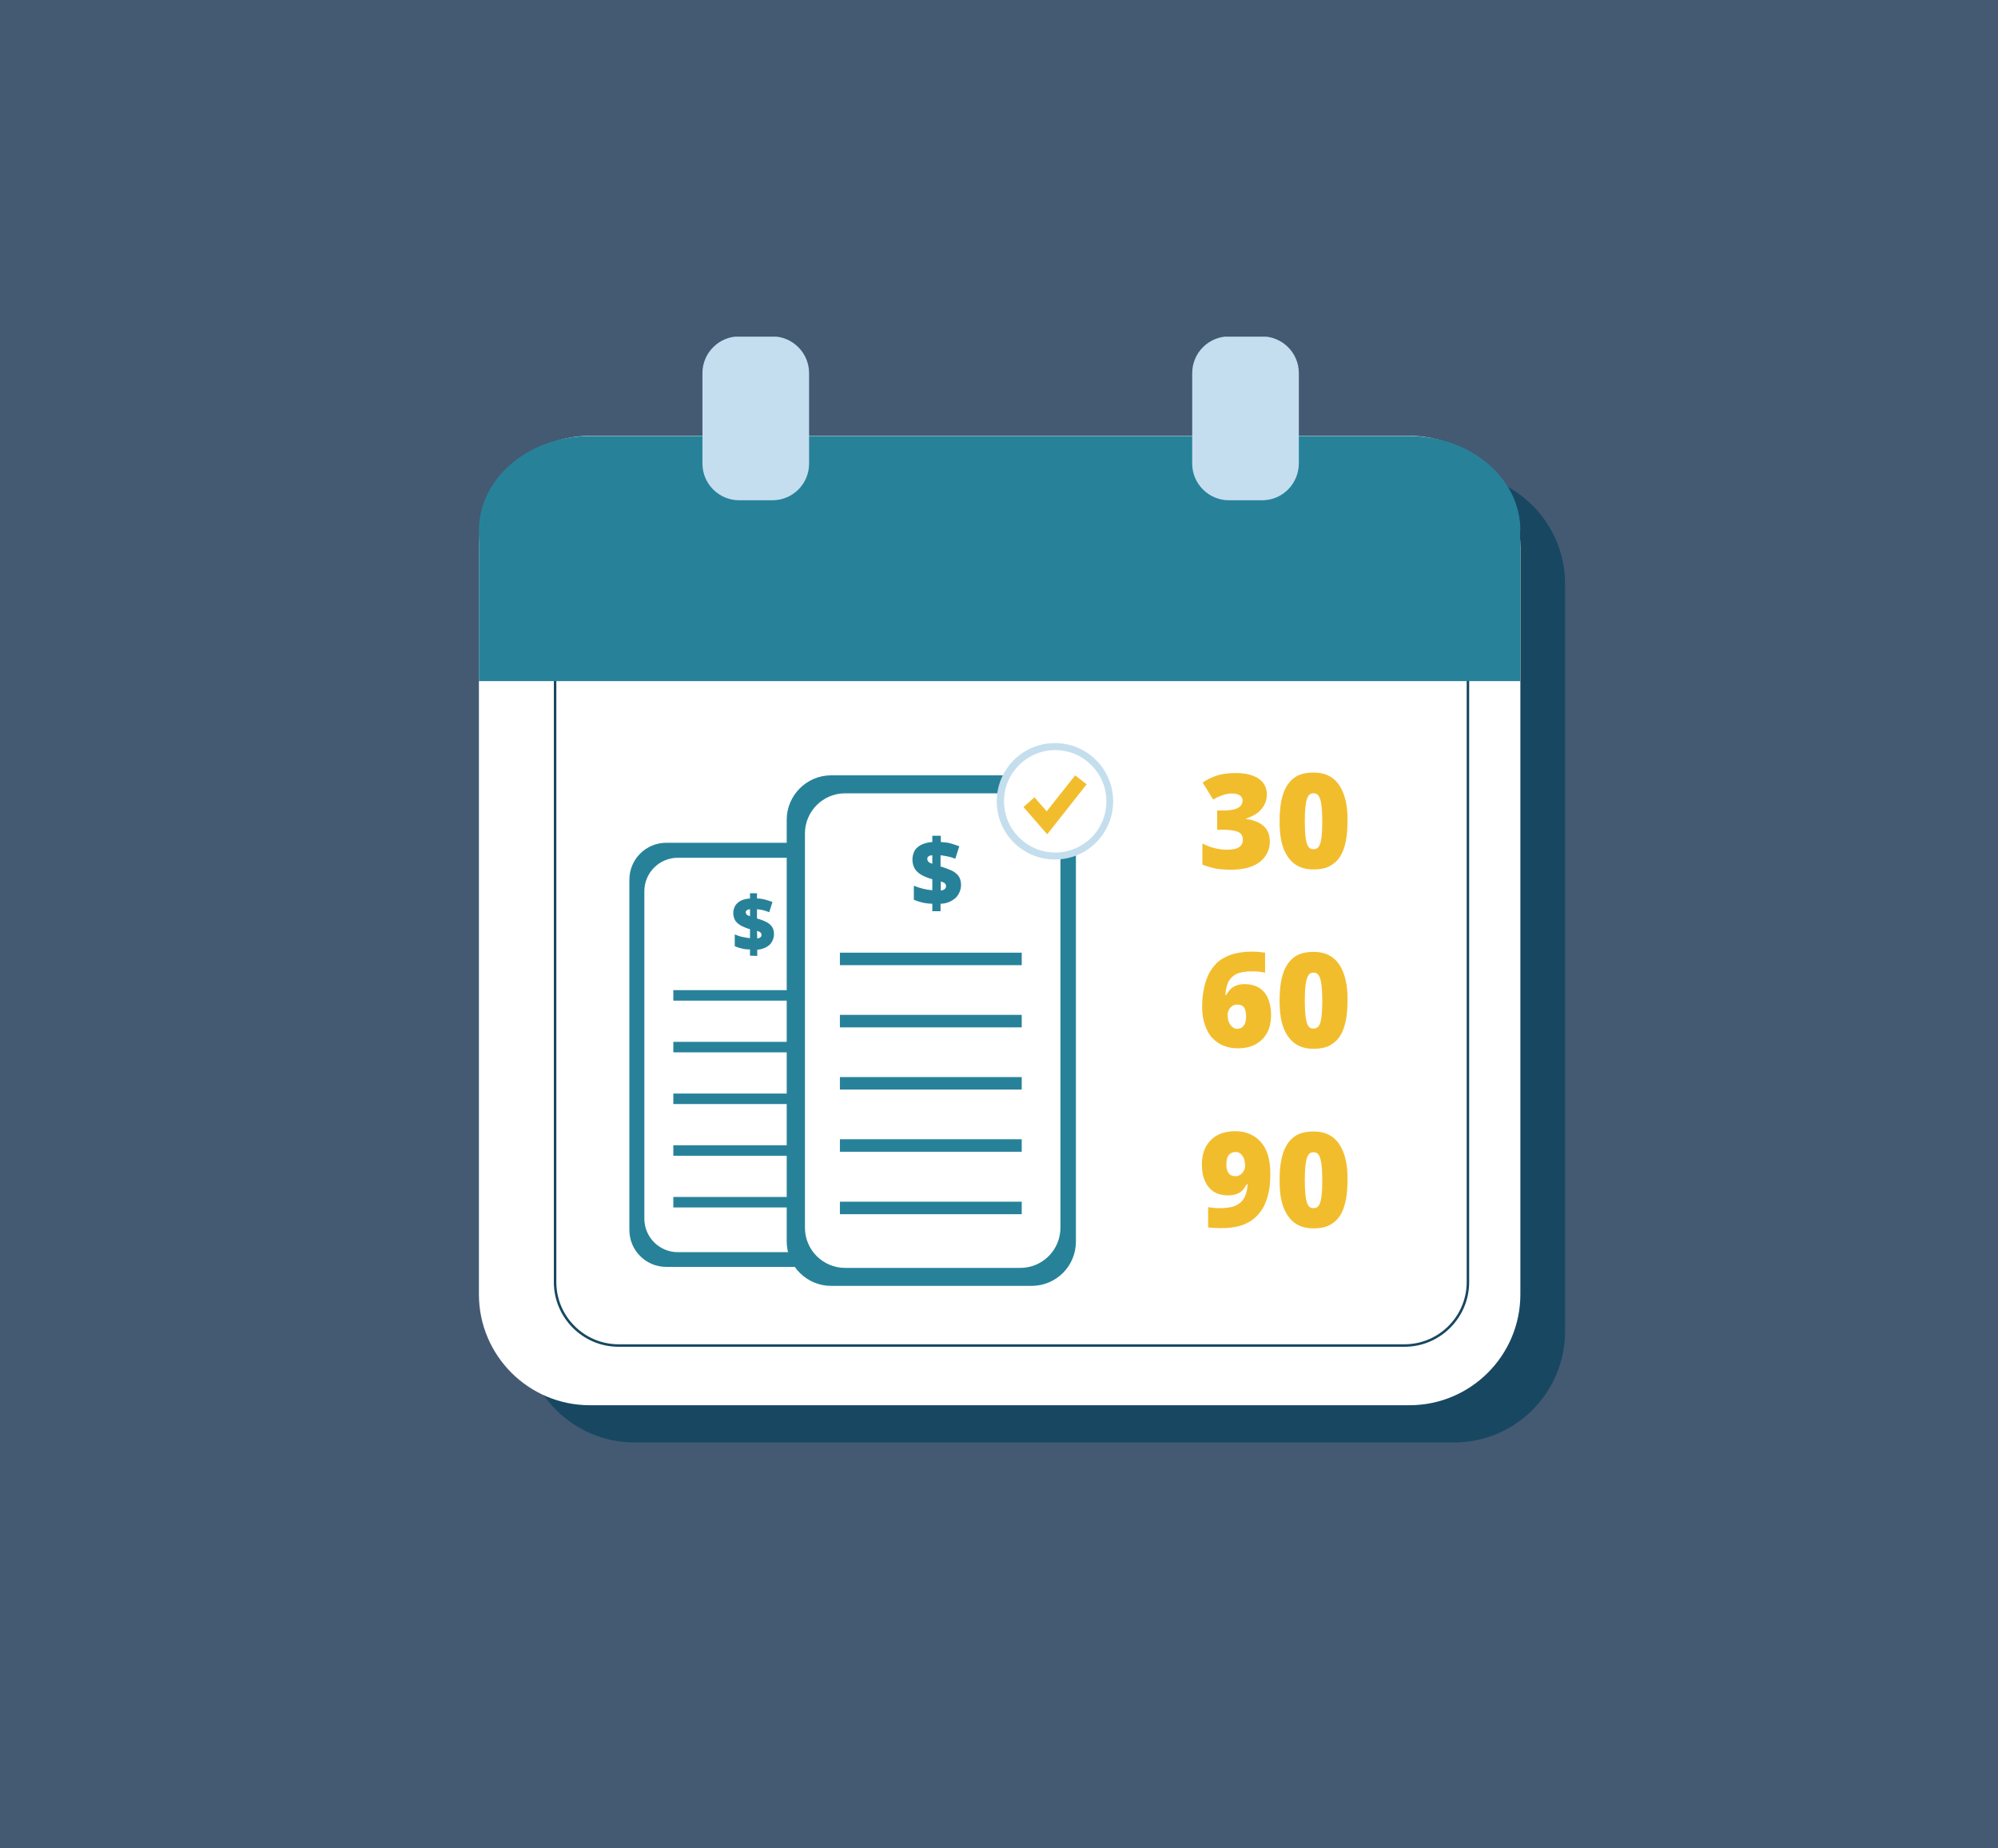 <?xml version="1.0" encoding="utf-8"?>
<!-- Generator: Adobe Illustrator 26.3.1, SVG Export Plug-In . SVG Version: 6.00 Build 0)  -->
<svg version="1.1" id="Capa_1" xmlns="http://www.w3.org/2000/svg" xmlns:xlink="http://www.w3.org/1999/xlink" x="0px" y="0px"
	 viewBox="0 0 800 740" style="enable-background:new 0 0 800 740;" xml:space="preserve">
<style type="text/css">
	.st0{fill:#435A72;}
	.st1{clip-path:url(#SVGID_00000100359313335929105140000008512350483758253450_);}
	.st2{fill:#184761;}
	.st3{fill:#FFFFFF;}
	.st4{fill:none;stroke:#184761;stroke-miterlimit:10;}
	.st5{fill:#278299;}
	.st6{fill:#C4DEF0;}
	.st7{fill:#F2BD2D;}
	.st8{fill:#C4DEED;}
</style>
<rect class="st0" width="800" height="740"/>
<g id="Grupo_721" transform="translate(792.557 3973.477)">
	<g>
		<defs>
			<rect id="SVGID_1_" x="-600.7" y="-3838.7" width="434.8" height="442.7"/>
		</defs>
		<clipPath id="SVGID_00000159463531240088615400000009267419508140879750_">
			<use xlink:href="#SVGID_1_"  style="overflow:visible;"/>
		</clipPath>
		<g style="clip-path:url(#SVGID_00000159463531240088615400000009267419508140879750_);">
			<g id="Grupo_671">
				<path id="Trazado_1553" class="st2" d="M-210.3-3396h-328.2c-24.5,0-44.4-19.9-44.4-44.4l0,0v-299.3c0-24.5,19.9-44.4,44.4-44.4
					h328.2c24.5,0,44.4,19.9,44.4,44.4l0,0v299.3C-166-3415.9-185.8-3396-210.3-3396L-210.3-3396"/>
				<path id="Trazado_1554" class="st3" d="M-228.2-3410.9h-328.2c-24.5,0-44.4-19.9-44.4-44.4v-299.3c0-24.5,19.9-44.4,44.4-44.4
					h328.2c24.5,0,44.4,19.9,44.4,44.4l0,0v299.3C-183.8-3430.8-203.7-3410.9-228.2-3410.9L-228.2-3410.9"/>
				<path id="Rectángulo_663" class="st4" d="M-544.9-3775h314.7c14,0,25.4,11.4,25.4,25.4v289.4c0,14-11.4,25.4-25.4,25.4h-314.7
					c-14,0-25.4-11.4-25.4-25.4v-289.4C-570.3-3763.6-558.9-3775-544.9-3775z"/>
				<path id="Trazado_1555" class="st5" d="M-183.8-3761.1c0-20.9-19.9-37.8-44.4-37.8h-328.2c-24.5,0-44.4,16.9-44.4,37.8v60.3
					h416.9V-3761.1z"/>
				<path id="Trazado_1556" class="st6" d="M-287.2-3773.2h-13.3c-8.1,0-14.7-6.6-14.7-14.7l0,0v-36.2c0-8.1,6.6-14.7,14.7-14.7
					h13.3c8.1,0,14.7,6.6,14.7,14.7l0,0v36.2C-272.6-3779.7-279.1-3773.2-287.2-3773.2L-287.2-3773.2"/>
				<path id="Trazado_1557" class="st6" d="M-483.3-3773.2h-13.3c-8.1,0-14.7-6.6-14.7-14.7l0,0v-36.2c0-8.1,6.6-14.7,14.7-14.7
					h13.3c8.1,0,14.7,6.6,14.7,14.7l0,0v36.2C-468.6-3779.7-475.2-3773.2-483.3-3773.2L-483.3-3773.2"/>
			</g>
		</g>
	</g>
</g>
<g id="_30_60_90" transform="translate(915.94 4047.983)">
	<g>
		<path class="st7" d="M-408.7-3730c0,1.8-0.4,3.3-1.2,4.6s-1.8,2.4-3,3.2s-2.6,1.4-4.1,1.9v0.2c3,0.4,5.3,1.3,7,2.8
			c1.6,1.4,2.5,3.5,2.5,6.2c0,2.1-0.5,3.9-1.7,5.7c-1.1,1.7-2.8,3.1-5.1,4.1s-5.3,1.5-9,1.5c-2.4,0-4.5-0.2-6.2-0.5
			c-1.7-0.4-3.4-0.9-5-1.5v-8.5c1.6,0.8,3.3,1.5,5,1.9c1.7,0.4,3.3,0.6,4.7,0.6c2.5,0,4.2-0.4,5.1-1.1s1.4-1.6,1.4-2.8
			c0-0.9-0.2-1.6-0.6-2.2c-0.4-0.6-1.2-1.1-2.4-1.4c-1.2-0.3-2.8-0.5-5-0.5h-2.3v-7.7h2.4c1.9,0,3.5-0.2,4.6-0.5
			c1.1-0.3,1.9-0.8,2.4-1.4c0.5-0.6,0.8-1.3,0.8-2c0-1-0.4-1.7-1.2-2.2c-0.8-0.5-1.8-0.7-3.1-0.7c-1.1,0-2.2,0.2-3.2,0.5
			c-1,0.3-1.9,0.7-2.6,1c-0.7,0.4-1.3,0.7-1.7,0.9l-4.2-6.8c1.6-1.1,3.4-2,5.4-2.7c2-0.7,4.7-1.1,7.9-1.1c3.9,0,7,0.8,9.2,2.3
			C-409.9-3734.8-408.7-3732.7-408.7-3730L-408.7-3730z"/>
		<path class="st7" d="M-376.4-3719.2c0,3-0.2,5.7-0.7,8.1c-0.5,2.4-1.2,4.4-2.3,6.1c-1.1,1.7-2.5,2.9-4.2,3.8
			c-1.7,0.9-3.9,1.3-6.4,1.3c-3.2,0-5.7-0.8-7.7-2.3s-3.5-3.8-4.5-6.6c-1-2.9-1.4-6.3-1.4-10.4s0.4-7.6,1.3-10.5s2.3-5.1,4.3-6.7
			s4.7-2.3,8-2.3c3.2,0,5.7,0.8,7.7,2.3c2,1.5,3.5,3.8,4.5,6.7S-376.3-3723.3-376.4-3719.2L-376.4-3719.2z M-393.5-3719.2
			c0,2.5,0.1,4.5,0.3,6.2c0.2,1.7,0.5,2.9,1,3.8c0.5,0.8,1.2,1.2,2.2,1.2s1.7-0.4,2.2-1.2c0.5-0.8,0.8-2.1,1-3.7
			c0.2-1.7,0.3-3.7,0.3-6.2s-0.1-4.6-0.3-6.2c-0.2-1.7-0.5-2.9-1-3.8c-0.5-0.9-1.2-1.3-2.2-1.3s-1.7,0.4-2.2,1.3
			c-0.5,0.8-0.8,2.1-1,3.8C-393.4-3723.8-393.5-3721.7-393.5-3719.2L-393.5-3719.2z"/>
	</g>
	<g>
		<path class="st7" d="M-434.6-3644.5c0-2.2,0.1-4.3,0.5-6.5c0.3-2.1,0.9-4.2,1.7-6.1c0.8-1.9,2-3.6,3.4-5.1s3.4-2.6,5.7-3.5
			c2.3-0.8,5.1-1.3,8.5-1.3c0.7,0,1.6,0,2.7,0.1c1.1,0.1,2,0.2,2.7,0.3v8c-0.7-0.1-1.5-0.2-2.4-0.4c-0.9-0.1-2-0.1-3.2-0.1
			c-2.5,0-4.5,0.4-6,1.1c-1.5,0.8-2.5,1.9-3.2,3.3c-0.6,1.4-1,3.1-1.1,5.1h0.3c0.5-0.8,1-1.6,1.6-2.2c0.6-0.7,1.4-1.2,2.4-1.6
			c1-0.4,2.1-0.6,3.4-0.6c2.2,0,4.1,0.5,5.7,1.4c1.6,1,2.8,2.3,3.6,4.2c0.8,1.8,1.3,4,1.3,6.7c0,2.8-0.5,5.2-1.6,7.2
			c-1.1,2-2.6,3.5-4.6,4.6c-2,1.1-4.4,1.6-7.1,1.6c-2,0-3.9-0.3-5.6-1c-1.7-0.6-3.2-1.7-4.5-3c-1.3-1.3-2.3-3.1-3-5.1
			S-434.6-3641.7-434.6-3644.5L-434.6-3644.5z M-420.6-3636.1c1.1,0,2-0.4,2.6-1.2c0.7-0.8,1-2.1,1-3.9c0-1.4-0.3-2.6-0.8-3.4
			s-1.5-1.2-2.7-1.2c-0.8,0-1.6,0.2-2.1,0.6c-0.6,0.4-1,0.9-1.3,1.5c-0.3,0.6-0.5,1.3-0.5,1.9c0,0.7,0.1,1.3,0.2,2
			c0.1,0.7,0.4,1.3,0.7,1.8s0.7,1,1.2,1.3C-421.9-3636.3-421.3-3636.1-420.6-3636.1L-420.6-3636.1z"/>
		<path class="st7" d="M-376.4-3647.4c0,3-0.2,5.7-0.7,8.1c-0.5,2.4-1.2,4.4-2.3,6.1s-2.5,2.9-4.2,3.8c-1.7,0.9-3.9,1.3-6.4,1.3
			c-3.2,0-5.7-0.8-7.7-2.3s-3.5-3.8-4.5-6.6c-1-2.9-1.4-6.3-1.4-10.4s0.4-7.6,1.3-10.5c0.9-2.9,2.3-5.1,4.3-6.7s4.7-2.3,8-2.3
			c3.2,0,5.7,0.8,7.7,2.3c2,1.5,3.5,3.8,4.5,6.7C-376.8-3654.9-376.3-3651.4-376.4-3647.4L-376.4-3647.4z M-393.5-3647.4
			c0,2.5,0.1,4.5,0.3,6.2s0.5,2.9,1,3.8s1.2,1.2,2.2,1.2s1.7-0.4,2.2-1.2s0.8-2.1,1-3.7s0.3-3.7,0.3-6.2s-0.1-4.6-0.3-6.2
			s-0.5-2.9-1-3.8s-1.2-1.3-2.2-1.3s-1.7,0.4-2.2,1.3s-0.8,2.1-1,3.8C-393.4-3651.9-393.5-3649.9-393.5-3647.4L-393.5-3647.4z"/>
	</g>
	<g>
		<path class="st7" d="M-407.3-3577.9c0,2.7-0.2,5.2-0.7,7.4c-0.5,2.2-1.2,4.3-2.2,6c-1,1.8-2.3,3.3-3.8,4.5s-3.4,2.2-5.5,2.8
			c-2.1,0.6-4.6,0.9-7.4,0.9c-0.8,0-1.7,0-2.7-0.1c-1,0-1.9-0.1-2.6-0.2v-8.1c0.7,0.1,1.5,0.2,2.2,0.3c0.7,0.1,1.6,0.1,2.6,0.1
			c2.8,0,5-0.4,6.6-1.2c1.5-0.8,2.6-1.9,3.3-3.4s1-3.1,1.1-5h-0.3c-0.5,0.8-1,1.6-1.6,2.3c-0.6,0.7-1.4,1.2-2.4,1.6
			c-1,0.4-2.2,0.6-3.6,0.6c-2.1,0-4-0.5-5.5-1.4c-1.6-1-2.8-2.4-3.6-4.2c-0.9-1.8-1.3-4.1-1.3-6.7c0-2.8,0.5-5.2,1.6-7.2
			c1.1-2,2.6-3.5,4.6-4.6c2-1.1,4.4-1.6,7.2-1.6c2,0,3.8,0.3,5.5,1c1.7,0.7,3.2,1.7,4.5,3.1c1.3,1.4,2.3,3.1,3,5.3
			C-407.6-3583.4-407.3-3580.8-407.3-3577.9L-407.3-3577.9z M-421.1-3586.8c-1.2,0-2.1,0.4-2.8,1.2c-0.7,0.8-1,2.1-1,3.9
			c0,1.4,0.3,2.5,0.9,3.4c0.6,0.8,1.5,1.2,2.7,1.2c0.8,0,1.4-0.2,2-0.6c0.6-0.4,1-0.9,1.4-1.6c0.3-0.6,0.5-1.3,0.5-1.9
			c0-0.7-0.1-1.3-0.2-2c-0.1-0.7-0.4-1.3-0.7-1.8c-0.3-0.5-0.7-1-1.2-1.3C-419.9-3586.6-420.5-3586.8-421.1-3586.8L-421.1-3586.8z"
			/>
		<path class="st7" d="M-376.4-3575.5c0,3-0.2,5.7-0.7,8.1c-0.5,2.4-1.2,4.4-2.3,6.1c-1.1,1.7-2.5,2.9-4.2,3.8
			c-1.7,0.9-3.9,1.3-6.4,1.3c-3.2,0-5.7-0.8-7.7-2.3s-3.5-3.8-4.5-6.6c-1-2.9-1.4-6.3-1.4-10.4s0.4-7.6,1.3-10.5
			c0.9-2.9,2.3-5.1,4.3-6.7s4.7-2.3,8-2.3c3.2,0,5.7,0.8,7.7,2.3c2,1.5,3.5,3.8,4.5,6.7S-376.3-3579.6-376.4-3575.5L-376.4-3575.5z
			 M-393.5-3575.5c0,2.5,0.1,4.5,0.3,6.2c0.2,1.7,0.5,2.9,1,3.8c0.5,0.8,1.2,1.2,2.2,1.2s1.7-0.4,2.2-1.2c0.5-0.8,0.8-2.1,1-3.7
			c0.2-1.7,0.3-3.7,0.3-6.2s-0.1-4.6-0.3-6.2c-0.2-1.7-0.5-2.9-1-3.8c-0.5-0.9-1.2-1.3-2.2-1.3s-1.7,0.4-2.2,1.3
			c-0.5,0.8-0.8,2.1-1,3.8C-393.4-3580.1-393.5-3578-393.5-3575.5L-393.5-3575.5z"/>
	</g>
</g>
<g>
	<path id="Trazado_1792" class="st5" d="M333.4,507.2h-66.6c-8.2,0-14.8-6.6-14.8-14.8V352.2c0-8.2,6.6-14.8,14.8-14.8h66.6
		c8.2,0,14.8,6.6,14.8,14.8v140.3C348.1,500.6,341.5,507.2,333.4,507.2"/>
	<path id="Trazado_1793" class="st3" d="M329.6,501.3h-58.2c-7.4,0-13.4-6-13.4-13.4V356.8c0-7.4,6-13.4,13.4-13.4h58.2
		c7.4,0,13.4,6,13.4,13.4l0,0v131.1C343,495.3,337,501.3,329.6,501.3"/>
	<rect id="Rectángulo_727" x="269.6" y="396.4" class="st5" width="60.5" height="4.2"/>
	<rect id="Rectángulo_728" x="269.6" y="417.1" class="st5" width="60.5" height="4.2"/>
	<rect id="Rectángulo_729" x="269.6" y="437.8" class="st5" width="60.5" height="4.2"/>
	<rect id="Rectángulo_730" x="269.6" y="458.5" class="st5" width="60.5" height="4.2"/>
	<rect id="Rectángulo_731" x="269.6" y="479.2" class="st5" width="60.5" height="4.2"/>
	<path id="Trazado_1794" class="st5" d="M300.3,382.6v-2.5c-1.2,0-2.3-0.1-3.4-0.4c-0.9-0.2-1.8-0.5-2.7-0.9v-4.7c1,0.4,2,0.8,3.1,1
		c1,0.2,2,0.4,3,0.5V372c-1.2-0.3-2.3-0.8-3.4-1.3c-0.9-0.5-1.8-1.2-2.4-2c-1.2-1.9-1.2-4.3,0-6.3c0.6-0.8,1.4-1.5,2.3-1.9
		c1.1-0.5,2.3-0.7,3.5-0.8v-2.1h2.8v2.1c1.2,0,2.3,0.2,3.4,0.5c0.9,0.2,1.9,0.6,2.8,0.9l-1.3,4.1c-0.8-0.3-1.6-0.6-2.4-0.8
		c-0.8-0.2-1.6-0.3-2.5-0.4v3.7c1.3,0.4,2.5,0.8,3.7,1.4c0.9,0.4,1.7,1.1,2.3,1.9c0.6,0.9,0.8,1.9,0.8,2.9c0,1.6-0.6,3.1-1.6,4.2
		c-1.4,1.3-3.2,2-5.1,2.1v2.5L300.3,382.6L300.3,382.6z M300.3,366.8V364c-0.3,0-0.6,0.1-0.9,0.2c-0.2,0.1-0.4,0.2-0.6,0.4
		c-0.1,0.2-0.2,0.4-0.2,0.6c0,0.2,0.1,0.5,0.2,0.7c0.1,0.2,0.3,0.4,0.5,0.5C299.7,366.6,300,366.7,300.3,366.8 M303.2,375.7
		c0.5,0,0.9-0.2,1.3-0.5c0.3-0.2,0.4-0.6,0.4-0.9c0-0.2,0-0.5-0.2-0.7c-0.1-0.2-0.3-0.4-0.5-0.5c-0.3-0.2-0.7-0.3-1.1-0.4
		L303.2,375.7L303.2,375.7z"/>
	<path id="Trazado_1795" class="st5" d="M413,514.8h-80.2c-9.8,0-17.8-8-17.8-17.8V328.2c0-9.8,8-17.8,17.8-17.8H413
		c9.8,0,17.8,8,17.8,17.8l0,0V497C430.8,506.9,422.9,514.8,413,514.8L413,514.8"/>
	<path id="Trazado_1796" class="st3" d="M408.5,507.6h-70.1c-8.9,0-16.1-7.2-16.1-16.1l0,0V333.7c0-8.9,7.2-16.1,16.1-16.1h70.1
		c8.9,0,16.1,7.2,16.1,16.1l0,0v157.8C424.6,500.4,417.4,507.6,408.5,507.6L408.5,507.6"/>
	<rect id="Rectángulo_732" x="336.3" y="381.4" class="st5" width="72.8" height="5"/>
	<rect id="Rectángulo_733" x="336.3" y="406.3" class="st5" width="72.8" height="5"/>
	<rect id="Rectángulo_734" x="336.3" y="431.2" class="st5" width="72.8" height="5"/>
	<rect id="Rectángulo_735" x="336.3" y="456.1" class="st5" width="72.8" height="5"/>
	<rect id="Rectángulo_736" x="336.3" y="481.1" class="st5" width="72.8" height="5"/>
	<path id="Trazado_1797" class="st5" d="M373.3,364.8v-3c-1.4,0-2.8-0.2-4.1-0.5c-1.1-0.3-2.2-0.6-3.3-1.1v-5.6
		c1.2,0.5,2.5,0.9,3.7,1.2c1.2,0.3,2.4,0.5,3.7,0.6V352c-1.4-0.4-2.8-0.9-4.1-1.6c-1.1-0.6-2.1-1.4-2.8-2.4
		c-1.4-2.3-1.4-5.2-0.1-7.6c0.7-1,1.7-1.8,2.8-2.3c1.3-0.6,2.8-0.9,4.2-1v-2.5h3.4v2.5c1.4,0.1,2.8,0.2,4.1,0.6
		c1.1,0.3,2.2,0.7,3.3,1.1l-1.6,5c-0.9-0.4-1.9-0.7-2.9-0.9c-1-0.2-2-0.4-3-0.5v4.5c1.5,0.4,3,1,4.4,1.6c1.1,0.5,2.1,1.3,2.8,2.2
		c0.7,1,1,2.3,1,3.5c0,1.9-0.7,3.7-2,5.1c-1.7,1.6-3.9,2.5-6.2,2.5v3L373.3,364.8L373.3,364.8z M373.3,345.8v-3.4
		c-0.4,0-0.8,0.1-1.1,0.2c-0.3,0.1-0.5,0.3-0.7,0.5c-0.2,0.2-0.2,0.5-0.2,0.8c0,0.3,0.1,0.6,0.2,0.8c0.2,0.3,0.4,0.5,0.6,0.6
		C372.5,345.5,372.9,345.7,373.3,345.8 M376.7,356.5c0.6,0,1.1-0.2,1.6-0.6c0.3-0.3,0.5-0.7,0.5-1.1c0-0.3-0.1-0.6-0.2-0.8
		c-0.2-0.3-0.4-0.5-0.6-0.6c-0.4-0.2-0.8-0.4-1.3-0.5V356.5z"/>
	<path id="Trazado_1798" class="st8" d="M445.7,320.8c0,12.9-10.4,23.3-23.3,23.3s-23.3-10.4-23.3-23.3s10.4-23.3,23.3-23.3l0,0
		C435.3,297.5,445.7,307.9,445.7,320.8"/>
	<path id="Trazado_1799" class="st3" d="M443,320.8c0,11.4-9.2,20.5-20.5,20.5s-20.5-9.2-20.5-20.5s9.2-20.5,20.5-20.5l0,0
		C433.8,300.3,443,309.5,443,320.8"/>
	<path id="Trazado_1800" class="st7" d="M419.3,334l-9.5-10.9l4.4-3.9l4.9,5.6l11.4-14.4l4.6,3.6L419.3,334L419.3,334z"/>
</g>
</svg>
